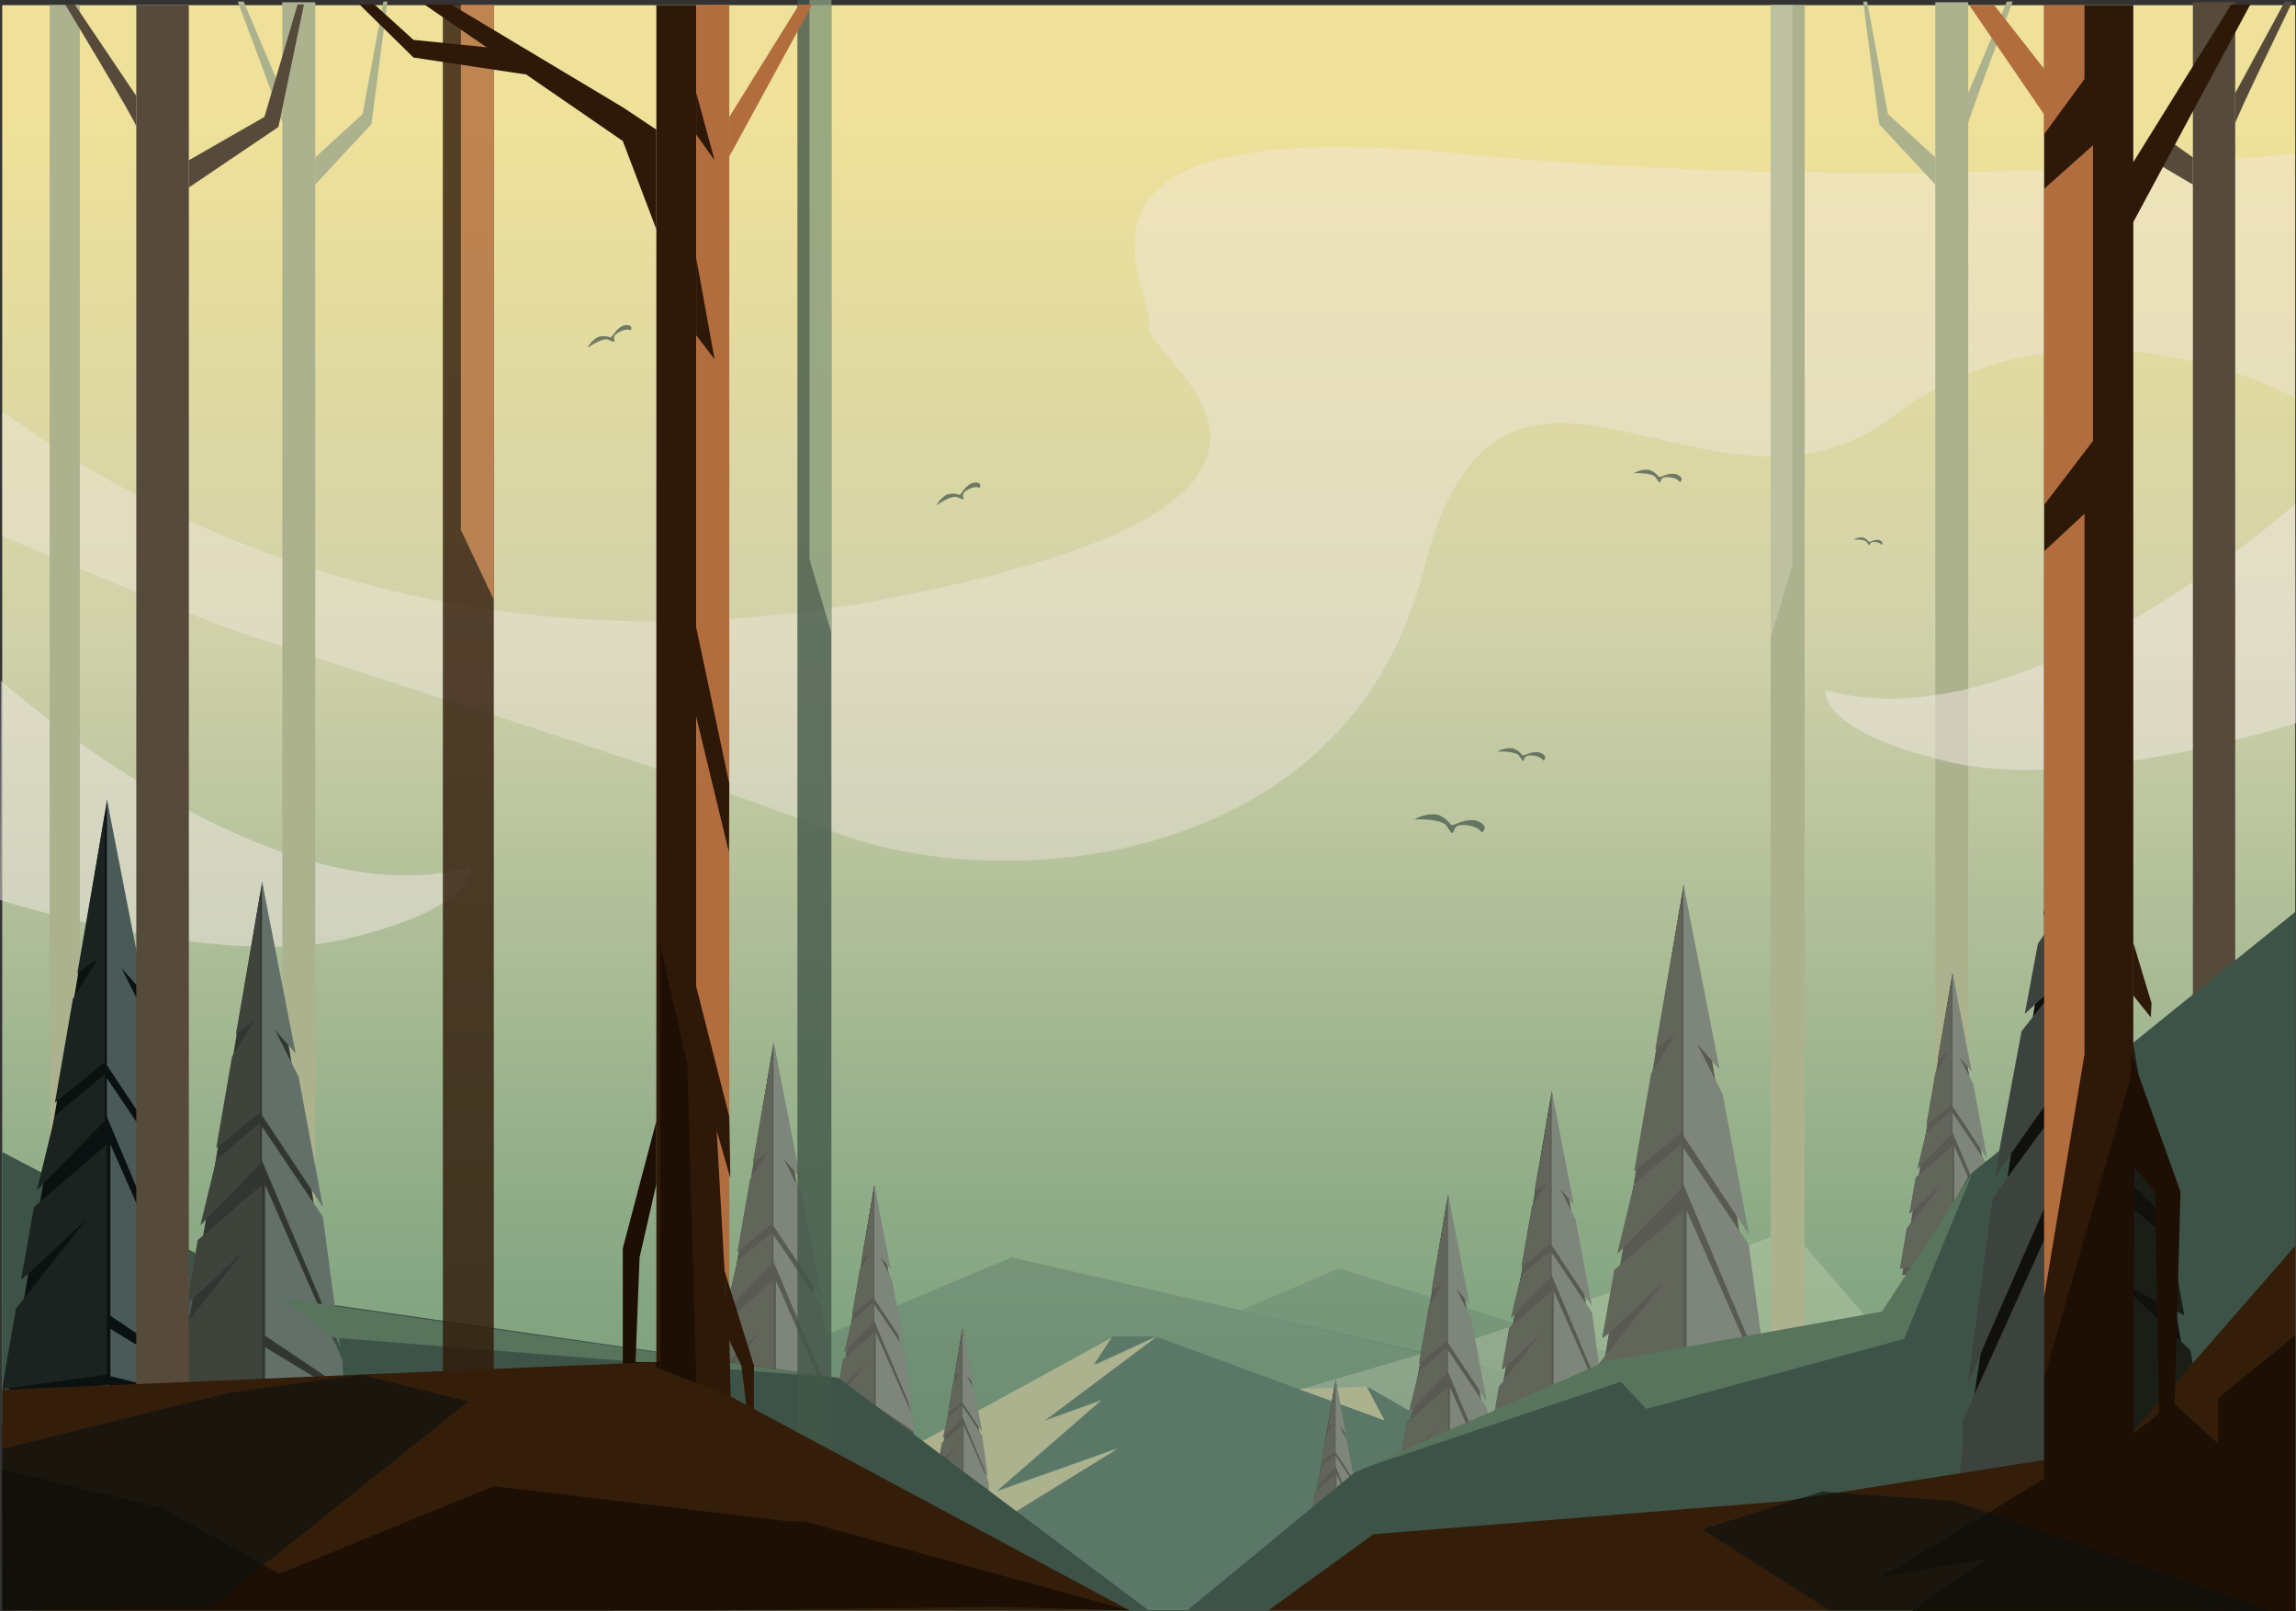 <svg xmlns="http://www.w3.org/2000/svg" xmlns:xlink="http://www.w3.org/1999/xlink" viewBox="0 0 720.95 505.84"><rect x="0" y="0" width="720.95" height="505.84" fill="#333333" stroke="none"/><defs><style>.cls-1{fill:url(#linear-gradient);}.cls-12,.cls-2,.cls-4{fill:#5b7768;}.cls-2,.cls-23{opacity:0.3;}.cls-3,.cls-6{fill:#f2e9e4;}.cls-3{opacity:0.5;}.cls-10,.cls-4,.cls-6{opacity:0.4;}.cls-5{fill:#fffade;}.cls-14,.cls-5{opacity:0.2;}.cls-26,.cls-7{fill:#0b1110;}.cls-8{fill:#495a58;}.cls-9{fill:#1a231f;}.cls-10,.cls-14{fill:#cec8b2;}.cls-11{fill:#acb18e;}.cls-13{fill:#3e5348;}.cls-15{fill:#564b3b;}.cls-16{fill:#58745c;}.cls-17{opacity:0.8;}.cls-18{fill:#2e1808;}.cls-19{fill:#b26d3e;}.cls-20{fill:#425648;}.cls-21{fill:#869b7b;}.cls-22{fill:#bec19f;}.cls-23,.cls-24{fill:#1e0f04;}.cls-25{fill:#341e0a;}.cls-26{opacity:0.6;}.cls-27{opacity:0.7;}</style><linearGradient id="linear-gradient" x1="360.7" y1="505.62" x2="360.7" y2="1.62" gradientUnits="userSpaceOnUse"><stop offset="0.01" stop-color="#699573"/><stop offset="0.25" stop-color="#8eab87"/><stop offset="0.61" stop-color="#d1d2aa"/><stop offset="0.93" stop-color="#efe199"/></linearGradient></defs><g id="Ebene_2" data-name="Ebene 2"><g id="Layer_1" data-name="Layer 1"><rect class="cls-1" x="0.7" y="1.62" width="720" height="504"/><polygon class="cls-2" points="389.7 411.41 420.28 398.24 554.86 439.88 462.47 428.78 389.7 411.41"/><path class="cls-3" d="M.25,213.7s84.68,76.17,147.45,58.51c0,0,3.18,12.46-38.62,22.51C68.21,304.55,0,282.57,0,282.57Z"/><polygon class="cls-4" points="257.68 419.95 317.69 394.8 546.74 447.63 261.06 458.75 257.68 419.95"/><polygon class="cls-5" points="465.41 419.54 562.43 386.31 617.22 449.61 355.3 451.69 465.41 419.54"/><path class="cls-6" d="M.7,129.29c6.34,3,110.08,90.48,276.09,59S358,112.58,360.7,102.08s-41-67.44,97.56-53.86,262.31,0,262.31,0v76.57s-69.51-37.5-126.3,6-122.93-48-147.22,48-135,102-184.91,82.49S94.77,205.79,70.48,196.79.7,168.29.7,168.29Z"/><polygon class="cls-7" points="242.91 327.31 221.15 458.11 243.04 454.3 263.81 460.24 253.81 394.55 242.91 327.31"/><polygon class="cls-8" points="242.88 327.13 242.88 384.9 257.9 407.51 251.9 375.39 246.07 363.83 251.17 369.63 242.88 327.13"/><polygon class="cls-8" points="242.88 387.7 257.9 410 262.22 442.18 242.88 396.1 242.88 387.7"/><polygon class="cls-8" points="243.64 402.09 262.71 445.3 263.14 452.44 243.64 439.33 243.64 402.09"/><polygon class="cls-8" points="243.64 442.18 243.64 452.44 263.81 457.46 263.14 454.04 243.64 442.18"/><polygon class="cls-9" points="242.46 330.27 242.46 384.23 231.59 393.05 235.5 370.49 240.97 361.66 236.45 364.98 242.46 330.27"/><polygon class="cls-9" points="242.46 386.77 242.46 396.95 227.69 412.05 231.59 395.93 242.46 386.77"/><path class="cls-9" d="M242.88,402.09,227,415.74s-1.32,7.31-2.79,15.65c-.13.72,14.28-13.12,14.28-13.12L223.12,437.8c-1.76,10-3.06,17.61-2.89,17.53.34-.18,22.65-3.21,22.65-3.21Z"/><path class="cls-10" d="M263.81,457.46l-.67-3.42-.3-.19-.27-1.8.57.39-.43-7.14-1.79-4.05-.52-3.41,1.82,4.34L257.9,410l-2.24-3.34-.5-3.27,2.74,4.13-6-32.13-1.76-3.48-.68-4.23,1.71,1.95-8.29-42.5v.38l-1.33,8L236.45,365l.22-.17-.86,5.17-.31.51-3.9,22.56.44-.36-.76,4.55-3.59,14.81,1.36-1.38-.65,3.9L227,415.74s-1.32,7.31-2.79,15.65c0,.15.58-.33,1.55-1.19l-.89,5.33-1.79,2.27c-1.76,10-3.06,17.61-2.89,17.53s.58-.12,1.43-.25l-.51,3L243,454.3l20.77,5.93-.44-2.88Z"/><rect class="cls-11" x="88.65" y="0.71" width="10.34" height="436.89"/><polygon class="cls-11" points="98.99 49.42 113.86 35.81 120.39 0.49 121.64 0.49 116.63 38.96 98.99 57.96 98.99 49.42"/><path class="cls-11" d="M88.65,29.23,76.52.49H74.64s14,36.94,14,38.34Z"/><rect class="cls-11" x="607.69" y="0.71" width="10.34" height="436.89"/><polygon class="cls-11" points="607.69 49.42 592.82 35.81 586.29 0.49 585.04 0.49 590.05 38.96 607.69 57.96 607.69 49.42"/><path class="cls-11" d="M618,29.23,630.16.49H632s-14,36.94-14,38.34Z"/><rect class="cls-11" x="15.6" y="1.62" width="9.46" height="436.88"/><path class="cls-12" d="M300,505.62,528.86,505V483.33l-51.73-25,14.42,14.42-20.31-12.95s-40.9-24.14-42.08-24.43,5.59,10.6,5.59,10.6L362.8,419.62,327.48,446.1l18.4-6.62-33.55,28.84,38.26-13.54-47.68,29.43Z"/><polygon class="cls-11" points="192.53 505.62 349.78 419.62 344.04 428.45 363.32 419.62 328 446.1 345.78 439.7 312.85 468.32 351.1 454.78 303.43 484.21 300.03 505.62 192.53 505.62"/><polyline class="cls-11" points="429.16 435.36 434.75 445.96 407.9 436.13"/><polygon class="cls-5" points="470.28 459.22 477.13 458.32 491.55 472.74 470.28 459.22"/><polygon class="cls-12" points="362.8 419.62 349.26 419.62 343.52 428.45 362.8 419.62"/><polygon class="cls-7" points="528.63 277.91 498.9 456.59 528.79 451.38 557.17 459.5 543.51 369.77 528.63 277.91"/><polygon class="cls-8" points="528.58 277.67 528.58 356.59 549.09 387.48 540.9 343.6 532.93 327.81 539.91 335.74 528.58 277.67"/><polygon class="cls-8" points="528.58 360.42 549.1 390.87 555 434.82 528.58 371.89 528.58 360.42"/><polygon class="cls-8" points="529.62 380.07 555.67 439.1 556.26 448.85 529.62 430.93 529.62 380.07"/><polygon class="cls-8" points="529.62 434.82 529.62 448.85 557.17 455.7 556.26 451.03 529.62 434.82"/><polygon class="cls-9" points="528 281.96 528 355.67 513.16 367.72 518.5 336.91 525.97 324.84 519.8 329.37 528 281.96"/><polygon class="cls-9" points="528 359.14 528 373.05 507.83 393.68 513.16 371.66 528 359.14"/><path class="cls-9" d="M528.58,380.07l-21.64,18.65s-1.8,10-3.81,21.37c-.18,1,19.51-17.92,19.51-17.92l-21.06,26.67c-2.4,13.65-4.18,24.06-3.95,24,.47-.23,31-4.38,31-4.38Z"/><path class="cls-10" d="M557.17,455.7l-.91-4.67-.41-.25-.38-2.46.79.53-.59-9.75-2.45-5.54-.71-4.66,2.49,5.92-5.9-43.95L546,386.32l-.68-4.48,3.74,5.64L540.9,343.6l-2.4-4.75-.94-5.78,2.35,2.66-11.33-58.06v.52l-1.82,10.92-7,40.26.3-.22-1.17,7.06-.43.7-5.34,30.81.61-.49-1,6.21-4.9,20.24,1.85-1.89-.89,5.33-1.85,1.6s-1.8,10-3.81,21.37c0,.21.79-.45,2.11-1.62L504,425.74l-2.45,3.1c-2.4,13.65-4.18,24.06-3.95,24,.07,0,.8-.16,2-.33l-.69,4.13,29.89-5.21,28.38,8.11-.59-3.94Z"/><polygon class="cls-7" points="613.09 305.62 597.33 400.35 613.18 397.59 628.23 401.89 620.98 354.32 613.09 305.62"/><polygon class="cls-8" points="613.07 305.49 613.07 347.33 623.94 363.71 619.6 340.44 615.38 332.07 619.07 336.27 613.07 305.49"/><polygon class="cls-8" points="613.07 349.36 623.94 365.5 627.07 388.81 613.07 355.44 613.07 349.36"/><polygon class="cls-8" points="613.62 359.78 627.43 391.07 627.74 396.24 613.62 386.75 613.62 359.78"/><polygon class="cls-8" points="613.62 388.81 613.62 396.24 628.23 399.88 627.74 397.4 613.62 388.81"/><polygon class="cls-9" points="612.76 307.76 612.76 346.84 604.89 353.23 607.72 336.89 611.68 330.5 608.41 332.9 612.76 307.76"/><polygon class="cls-9" points="612.76 348.68 612.76 356.06 602.07 366.99 604.89 355.32 612.76 348.68"/><path class="cls-9" d="M613.07,359.78l-11.48,9.89s-1,5.29-2,11.33c-.09.52,10.35-9.5,10.35-9.5l-11.17,14.14c-1.27,7.23-2.21,12.75-2.09,12.69S613.07,396,613.07,396Z"/><path class="cls-10" d="M628.23,399.88l-.49-2.48-.22-.13-.2-1.31.42.28-.31-5.17-1.3-2.93-.37-2.47,1.31,3.14-3.13-23.31-1.62-2.41-.36-2.37,2,3-4.34-23.27-1.28-2.52-.49-3.06,1.24,1.41-6-30.78v.27l-1,5.79-3.69,21.35.16-.12-.62,3.74-.23.38-2.83,16.33.32-.26-.55,3.29L602.07,367l1-1-.47,2.83-1,.85s-1,5.29-2,11.33c0,.1.42-.25,1.12-.86l-.64,3.85-1.3,1.65c-1.27,7.23-2.21,12.75-2.09,12.69s.42-.08,1-.17l-.36,2.19,15.85-2.76,15.05,4.3-.32-2.09Z"/><polygon class="cls-7" points="487.26 342.65 469 452.38 487.36 449.19 504.79 454.17 496.4 399.06 487.26 342.65"/><polygon class="cls-8" points="487.23 342.5 487.23 390.97 499.83 409.94 494.8 382.99 489.9 373.29 494.19 378.16 487.23 342.5"/><polygon class="cls-8" points="487.23 393.32 499.83 412.02 503.46 439.01 487.23 400.37 487.23 393.32"/><polygon class="cls-8" points="487.87 405.39 503.87 441.64 504.23 447.63 487.87 436.63 487.87 405.39"/><polygon class="cls-8" points="487.87 439.01 487.87 447.63 504.79 451.84 504.23 448.97 487.87 439.01"/><polygon class="cls-9" points="486.87 345.13 486.87 390.4 477.76 397.8 481.04 378.88 485.63 371.47 481.84 374.25 486.87 345.13"/><polygon class="cls-9" points="486.87 392.54 486.87 401.08 474.49 413.75 477.76 400.22 486.87 392.54"/><path class="cls-9" d="M487.23,405.39l-13.29,11.45S472.83,423,471.6,430c-.11.6,12-11,12-11l-12.93,16.38c-1.47,8.38-2.57,14.78-2.43,14.71s19-2.69,19-2.69Z"/><path class="cls-10" d="M504.79,451.84l-.56-2.87-.25-.16-.23-1.51.48.33-.36-6-1.5-3.4-.44-2.86,1.53,3.64-3.63-27L498,409.23l-.42-2.75,2.3,3.46-5-26.95-1.47-2.92-.57-3.55,1.44,1.64-7-35.66v.32l-1.12,6.71-4.27,24.72.18-.14-.72,4.34-.26.43-3.28,18.92.37-.3-.63,3.82-3,12.43,1.13-1.16-.54,3.27-1.14,1S472.83,423,471.6,430c0,.12.48-.28,1.3-1l-.75,4.47-1.5,1.9c-1.47,8.38-2.57,14.78-2.43,14.71s.49-.1,1.2-.2l-.42,2.54,18.36-3.2,17.43,5-.37-2.43Z"/><polygon class="cls-7" points="274.53 372.18 261.08 453 274.6 450.64 287.44 454.31 281.26 413.73 274.53 372.18"/><polygon class="cls-8" points="274.51 372.07 274.51 407.77 283.79 421.74 280.08 401.89 276.48 394.75 279.63 398.33 274.51 372.07"/><polygon class="cls-8" points="274.51 409.5 283.79 423.27 286.46 443.15 274.51 414.69 274.51 409.5"/><polygon class="cls-8" points="274.98 418.39 286.76 445.09 287.03 449.5 274.98 441.39 274.98 418.39"/><polygon class="cls-8" points="274.98 443.15 274.98 449.5 287.44 452.6 287.03 450.48 274.98 443.15"/><polygon class="cls-9" points="274.25 374.01 274.25 407.35 267.54 412.8 269.95 398.87 273.33 393.4 270.54 395.45 274.25 374.01"/><polygon class="cls-9" points="274.25 408.92 274.25 415.21 265.12 424.54 267.54 414.58 274.25 408.92"/><path class="cls-9" d="M274.51,418.39l-9.79,8.43s-.81,4.52-1.72,9.67c-.09.45,8.82-8.11,8.82-8.11l-9.52,12.07c-1.09,6.17-1.9,10.88-1.79,10.83s14-2,14-2Z"/><path class="cls-10" d="M287.44,452.6l-.41-2.12-.19-.11-.17-1.11.36.24-.27-4.41-1.1-2.51-.33-2.1,1.13,2.67-2.67-19.88-1.39-2.06-.31-2,1.7,2.55-3.71-19.85L279,399.74l-.42-2.61,1.06,1.2-5.12-26.26v.24l-.82,4.93-3.15,18.21.13-.1-.53,3.2-.19.31-2.41,13.94.27-.22-.47,2.81-2.22,9.15.84-.85-.4,2.41-.84.72s-.81,4.52-1.72,9.67c0,.09.35-.21.95-.73l-.55,3.29-1.1,1.4c-1.09,6.17-1.9,10.88-1.79,10.83s.36-.07.88-.15l-.31,1.87,13.52-2.35,12.84,3.66-.27-1.78Z"/><polygon class="cls-7" points="302.26 416.93 293.38 470.26 302.31 468.71 310.78 471.13 306.7 444.35 302.26 416.93"/><polygon class="cls-8" points="302.24 416.86 302.24 440.41 308.37 449.63 305.92 436.54 303.54 431.82 305.62 434.19 302.24 416.86"/><polygon class="cls-8" points="302.24 441.55 308.37 450.64 310.13 463.76 302.24 444.98 302.24 441.55"/><polygon class="cls-8" points="302.55 447.42 310.33 465.04 310.5 467.95 302.55 462.6 302.55 447.42"/><polygon class="cls-8" points="302.55 463.76 302.55 467.95 310.78 470 310.5 468.6 302.55 463.76"/><polygon class="cls-9" points="302.07 418.14 302.07 440.14 297.64 443.74 299.23 434.54 301.46 430.94 299.62 432.29 302.07 418.14"/><polygon class="cls-9" points="302.07 441.18 302.07 445.33 296.05 451.48 297.64 444.91 302.07 441.18"/><path class="cls-9" d="M302.24,447.42,295.78,453s-.53,3-1.13,6.38c-.06.29,5.82-5.35,5.82-5.35l-6.28,8c-.72,4.07-1.25,7.18-1.18,7.14s9.23-1.3,9.23-1.3Z"/><path class="cls-10" d="M310.78,470l-.28-1.39-.12-.08-.11-.73.23.16-.17-2.91-.73-1.65-.21-1.4.74,1.77-1.76-13.12-.92-1.35-.2-1.34,1.12,1.68-2.45-13.09-.72-1.42-.28-1.73.7.8-3.38-17.33V417l-.54,3.26-2.08,12,.09-.07-.35,2.11-.13.21-1.59,9.19.18-.14-.31,1.85-1.46,6,.55-.56-.26,1.59-.56.48s-.53,3-1.13,6.38c0,.06.23-.14.63-.49l-.36,2.17-.73.93c-.72,4.07-1.25,7.18-1.18,7.14l.58-.09-.21,1.23,8.93-1.55,8.47,2.42L310.6,470Z"/><polygon class="cls-7" points="419.39 433.25 410.78 484.98 419.44 483.46 427.65 485.81 423.7 459.84 419.39 433.25"/><polygon class="cls-8" points="419.38 433.17 419.38 456.02 425.31 464.96 422.94 452.26 420.64 447.69 422.65 449.99 419.38 433.17"/><polygon class="cls-8" points="419.38 457.13 425.32 465.95 427.02 478.67 419.38 460.45 419.38 457.13"/><polygon class="cls-8" points="419.68 462.82 427.22 479.91 427.39 482.73 419.68 477.55 419.68 462.82"/><polygon class="cls-8" points="419.68 478.67 419.68 482.73 427.65 484.72 427.39 483.36 419.68 478.67"/><polygon class="cls-9" points="419.21 434.42 419.21 455.75 414.91 459.25 416.46 450.32 418.62 446.83 416.83 448.14 419.21 434.42"/><polygon class="cls-9" points="419.21 456.76 419.21 460.79 413.37 466.76 414.91 460.38 419.21 456.76"/><path class="cls-9" d="M419.37,462.82l-6.26,5.4s-.52,2.89-1.1,6.19c-.05.28,5.65-5.19,5.65-5.19l-6.1,7.72c-.69,3.95-1.21,7-1.14,6.93s8.95-1.27,8.95-1.27Z"/><path class="cls-10" d="M427.65,484.72l-.26-1.36-.12-.07-.11-.71.23.15-.17-2.82-.71-1.6L426.3,477l.73,1.71L425.32,466l-.89-1.32-.2-1.3,1.08,1.64-2.37-12.71-.69-1.37-.27-1.68.67.78-3.28-16.82v.16l-.52,3.16-2,11.65.09-.06-.34,2-.12.2-1.55,8.92.18-.14-.3,1.8-1.42,5.86.53-.55-.25,1.55-.54.46s-.52,2.89-1.1,6.19c0,.06.23-.14.61-.47l-.35,2.1-.71.9c-.69,3.95-1.21,7-1.14,6.93l.56-.09-.2,1.2,8.66-1.51,8.21,2.35-.17-1.15Z"/><polygon class="cls-7" points="454.69 375.1 437.11 480.75 454.79 477.67 471.57 482.46 463.49 429.41 454.69 375.1"/><polygon class="cls-8" points="454.66 374.96 454.66 421.62 466.79 439.88 461.94 413.94 457.24 404.6 461.36 409.29 454.66 374.96"/><polygon class="cls-8" points="454.66 423.88 466.79 441.89 470.28 467.87 454.66 430.67 454.66 423.88"/><polygon class="cls-8" points="455.28 435.5 470.68 470.4 471.02 476.17 455.28 465.57 455.28 435.5"/><polygon class="cls-8" points="455.28 467.87 455.28 476.17 471.57 480.22 471.02 477.46 455.28 467.87"/><polygon class="cls-9" points="454.32 377.49 454.32 421.07 445.55 428.2 448.7 409.98 453.12 402.84 449.47 405.52 454.32 377.49"/><polygon class="cls-9" points="454.32 423.13 454.32 431.35 442.39 443.55 445.55 430.53 454.32 423.13"/><path class="cls-9" d="M454.66,435.5l-12.79,11s-1.07,5.9-2.26,12.63c-.1.59,11.54-10.59,11.54-10.59L438.7,464.34c-1.42,8.07-2.47,14.23-2.33,14.16s18.29-2.59,18.29-2.59Z"/><path class="cls-10" d="M471.57,480.22l-.54-2.76-.25-.15-.22-1.46.47.32-.35-5.77-1.45-3.27-.42-2.76,1.47,3.5-3.49-26L465,439.2l-.4-2.65,2.21,3.33-4.85-25.94-1.41-2.81-.56-3.42,1.39,1.58L454.66,375v.31l-1.07,6.45-4.12,23.8.18-.13-.7,4.18-.25.41-3.15,18.22.35-.29-.61,3.67-2.9,12,1.1-1.12-.53,3.15-1.09.95s-1.07,5.9-2.26,12.63c0,.13.47-.27,1.25-1l-.71,4.31-1.45,1.83c-1.42,8.07-2.47,14.23-2.33,14.16a10.85,10.85,0,0,1,1.15-.2l-.41,2.45,17.68-3.08,16.78,4.79-.36-2.33Z"/><polygon class="cls-13" points="0.69 361.7 87.8 407.29 263.29 432.62 360.69 505.62 0.69 505.62 0.69 361.7"/><polygon class="cls-7" points="33.61 251.2 2.15 440.27 33.78 434.76 63.82 443.34 49.36 348.4 33.61 251.2"/><polygon class="cls-8" points="33.56 250.94 33.56 334.45 55.27 367.14 46.59 320.71 38.17 303.99 45.55 312.38 33.56 250.94"/><polygon class="cls-8" points="33.56 338.5 55.27 370.72 61.52 417.23 33.56 350.64 33.56 338.5"/><polygon class="cls-8" points="34.66 359.29 62.22 421.75 62.85 432.07 34.66 413.12 34.66 359.29"/><polygon class="cls-8" points="34.66 417.23 34.66 432.07 63.82 439.33 62.85 434.38 34.66 417.23"/><polygon class="cls-9" points="32.95 255.47 32.95 333.47 17.25 346.23 22.89 313.62 30.79 300.85 24.27 305.65 32.95 255.47"/><polygon class="cls-9" points="32.95 337.15 32.95 351.87 11.61 373.7 17.25 350.4 32.95 337.15"/><path class="cls-9" d="M33.56,359.29,10.66,379s-1.9,10.57-4,22.61c-.19,1.05,20.64-19,20.64-19L5,410.91C2.45,425.34.57,436.37.81,436.24c.49-.24,32.75-4.63,32.75-4.63Z"/><polygon class="cls-7" points="82.3 276.85 54.61 443.26 82.45 438.41 108.89 445.96 96.16 362.4 82.3 276.85"/><polygon class="cls-8" points="82.25 276.62 82.25 350.12 101.36 378.89 93.72 338.03 86.31 323.31 92.8 330.7 82.25 276.62"/><polygon class="cls-8" points="82.25 353.69 101.36 382.05 106.86 422.98 82.25 364.37 82.25 353.69"/><polygon class="cls-8" points="83.22 371.99 107.48 426.96 108.03 436.04 83.22 419.36 83.22 371.99"/><polygon class="cls-8" points="83.22 422.98 83.22 436.04 108.89 442.43 108.03 438.07 83.22 422.98"/><polygon class="cls-9" points="81.71 280.62 81.71 349.26 67.9 360.49 72.86 331.79 79.82 320.55 74.08 324.77 81.71 280.62"/><polygon class="cls-9" points="81.71 352.5 81.71 365.45 62.93 384.67 67.9 364.16 81.71 352.5"/><path class="cls-9" d="M82.25,372,62.1,389.36s-1.67,9.3-3.55,19.9c-.16.92,18.17-16.69,18.17-16.69L57.11,417.41c-2.23,12.71-3.89,22.41-3.68,22.3.44-.21,28.82-4.07,28.82-4.07Z"/><path class="cls-14" d="M108.89,442.43l-.86-4.36-.38-.23-.35-2.29.73.49-.55-9.08-2.27-5.15-.66-4.35,2.31,5.52-5.5-40.93-2.85-4.24-.64-4.17,3.49,5.25L93.72,338l-2.23-4.43-.87-5.38,2.18,2.48L82.25,276.62v.49l-1.69,10.17-6.48,37.49.28-.21-1.1,6.58-.4.65-5,28.7.56-.46-1,5.78-4.57,18.85,1.72-1.76-.82,5-1.73,1.49s-1.67,9.3-3.55,19.9c0,.19.74-.42,2-1.51l-1.13,6.78-2.28,2.88c-2.23,12.71-3.89,22.41-3.68,22.3s.74-.14,1.82-.3l-.64,3.85,27.84-4.85L108.89,446l-.56-3.67Z"/><rect class="cls-15" x="42.8" y="1.62" width="16.5" height="436.89"/><polygon class="cls-15" points="59.3 50.32 83.03 36.71 93.44 1.4 95.44 1.4 87.44 39.86 59.3 58.87 59.3 50.32"/><path class="cls-15" d="M42.8,30.13,23.45,1.4h-3S42.8,38.33,42.8,39.74Z"/><path class="cls-3" d="M720.7,158.19S636,234.36,573.25,216.71c0,0-3.18,12.45,38.61,22.5C652.74,249,721,227.06,721,227.06Z"/><rect class="cls-15" x="688.57" y="0.71" width="13.29" height="436.89"/><polygon class="cls-15" points="688.57 49.42 688.57 57.96 677.76 51.58 682.66 45.2 688.57 49.42"/><path class="cls-15" d="M701.86,29.23,717.44.49h2.42s-18,36.94-18,38.34Z"/><path class="cls-16" d="M87.8,407.28c3,1.29,175.49,25.34,175.49,25.34L104.7,420Z"/><g class="cls-17"><rect class="cls-18" x="139.06" y="1.43" width="16" height="431.19"/><polygon class="cls-19" points="155.06 188.27 144.73 166.41 144.73 1.43 155.06 1.43 155.06 188.27"/></g><g class="cls-17"><rect class="cls-20" x="250.39" width="10.67" height="458.75"/><polygon class="cls-21" points="261.06 198.78 254.17 175.52 254.17 0 261.06 0 261.06 198.78"/></g><rect class="cls-11" x="555.99" y="1.62" width="10.67" height="458.75"/><polygon class="cls-22" points="555.99 200.4 562.88 177.14 562.88 1.62 555.99 1.62 555.99 200.4"/><polygon class="cls-13" points="720.7 286.33 618.36 368.93 589.7 419.12 501.78 428.82 425.28 462.4 372.78 505.62 720.7 505.62 720.7 286.33"/><polygon class="cls-7" points="652.9 229.37 692.34 466.49 652.68 459.58 615.01 470.34 633.15 351.27 652.9 229.37"/><polygon class="cls-8" points="652.83 227.06 652.96 331.78 626.19 369.65 634.76 323.79 647.68 307.4 635.78 318.3 639.9 296.29 650.51 280.95 641.57 287.35 652.83 227.06"/><polygon class="cls-8" points="652.96 338.86 625.55 376.24 617.72 434.57 652.96 354.09 652.96 338.86"/><polygon class="cls-8" points="651.58 367.78 616.23 446.11 616.23 456.21 651.58 432.44 651.58 367.78"/><polygon class="cls-8" points="651.58 432.44 651.58 456.21 615.01 465.31 616.23 454.22 651.58 432.44"/><polygon class="cls-9" points="653.73 234.74 653.73 332.56 673.42 348.55 653.73 234.74"/><polygon class="cls-9" points="653.73 337.17 653.73 355.63 680.49 383 673.42 353.78 653.73 337.17"/><path class="cls-9" d="M653,364.94l28.72,24.75s2,11.08,4.15,23.25l-20.4-10.41L687.78,424c3.27,18.53,6.56,37.63,6.25,37.47-.62-.31-41.07-5.81-41.07-5.81Z"/><path class="cls-23" d="M687.78,424l-3-2.87-1.58-9.5,2.62,1.34c-2.16-12.17-4.15-23.25-4.15-23.25l-2.47-2.12L678,380.49l2.45,2.51L674,356.14l-1.37-8.24.8.65-18-104.24-2.48-14.94-.07.42v-2.73l-11.26,60.29,2.19-1.57-1,6.43-2.82,4.08-4.11,22,3.17-2.91-.63,3.87-3.57,4.53-8.57,45.86,5.3-7.49-1.15,7.56-4.79,6.52-7.83,58.33,4.2-9.61-2,12.88-3.73,8.27v8.11L615,465.31l.8-.2-.8,5.23,37.67-10.76,39.66,6.91-.91-5.49c1.55.24,2.51.4,2.6.44C694.34,461.6,691.05,442.5,687.78,424Z"/><rect class="cls-18" x="206.1" y="1.62" width="12.52" height="440.73"/><polygon class="cls-19" points="229 442.35 218.62 442.35 218.62 1.62 229 1.43 229 442.35"/><polygon class="cls-18" points="227.85 418.37 232.79 428.79 235.09 447.27 236.74 447.27 236.74 428.79 227.5 398.97 227.85 418.37"/><polygon class="cls-18" points="217.8 306.58 229 350.6 229.33 369.87 225.04 354.97 227.58 400.34 227.58 404.42 229.05 421.3 229.5 442.35 217.8 442.35 217.8 306.58"/><polygon class="cls-18" points="218.62 197.02 217.55 220.63 228.89 267.6 229 246.02 218.62 197.02"/><polygon class="cls-18" points="218.62 105.27 224.39 112.83 218.62 81.08 218.62 105.27"/><polygon class="cls-18" points="218.62 29.15 224.39 50.32 218.62 42.26 218.62 29.15"/><polygon class="cls-24" points="206.1 351.95 195.56 391.94 195.56 437.65 199.18 437.65 200.83 394.8 206.1 371.78 206.1 351.95"/><path class="cls-24" d="M207.36,296.82l8.46,37.32s3,105.19,3,105.53-11.43-6.06-11.43-6.06Z"/><polygon class="cls-18" points="206.1 40.71 195.56 33.69 141.69 1.43 133.29 1.43 156.7 17.53 195.56 44.27 206.1 72 206.1 40.71"/><polygon class="cls-18" points="129.83 12.52 117.6 1.43 112.9 1.43 129.83 18.06 165.22 23.4 156.55 15.23 129.83 12.52"/><polygon class="cls-19" points="229 36.71 250.91 1.43 255.03 1.43 229 49.15 229 36.71"/><polygon class="cls-24" points="198.2 427.64 157.7 435.62 114.34 453.62 91.19 461.23 0.69 447.27 0.69 475.9 57.84 466.63 90.34 488.62 170.34 466.63 249.84 471.12 221.43 440.27 208.58 427.64 198.2 427.64"/><polygon class="cls-25" points="0.69 436.35 205.94 427.64 205.96 429.29 229.5 438.5 354.69 505.62 0.69 505.62 0.69 436.35"/><polygon class="cls-25" points="720.7 391.15 665.27 454.7 559.81 471.36 431.28 481.7 398.28 505.62 720.7 505.62 720.7 391.15"/><polygon class="cls-18" points="641.86 464.06 669.86 464.06 669.86 331.04 669.86 1.62 641.86 1.62 641.86 464.06"/><polygon class="cls-24" points="684.69 374.17 682.82 441.49 677.95 445.74 676.69 374.17 669.19 365.34 669.19 331.04 684.69 374.17"/><polygon class="cls-19" points="657.2 45.61 641.86 59.29 641.86 158.54 657.2 138.45 657.2 45.61"/><polygon class="cls-19" points="654.53 161.31 641.86 173.09 641.86 407.29 654.53 331.04 654.53 161.31"/><polygon class="cls-19" points="654.53 1.62 654.53 24.83 641.86 42.15 641.86 1.62 654.53 1.62"/><polygon class="cls-18" points="662.78 62.32 662.78 62.32 700.61 1.4 706.61 1.4 662.78 82.9 662.78 62.32"/><polygon class="cls-19" points="643.7 23.95 626.19 1.62 618.36 1.62 643.7 38.62 643.7 23.95"/><polygon class="cls-24" points="247.19 477.62 252.48 477.67 354.69 505.62 312.69 504.5 223.27 505.62 88.69 505.62 0.69 505.62 0.69 461.23 51.05 473.62 87.69 494.12 155.06 466.63 247.19 477.62"/><polygon class="cls-18" points="669.86 295.99 675.58 314.98 675.36 319.41 669.86 312.58 669.86 295.99"/><polygon class="cls-24" points="641.86 432.62 670.29 334.08 669.86 464.06 641.86 464.06 641.86 432.62"/><polygon class="cls-24" points="720.7 419.29 696.49 438.99 696.49 453.29 682.39 440.46 669.46 450.42 669.46 461.95 642.18 464.06 612.91 481.95 590.36 495.29 624.19 489.29 600.31 505.84 677.17 505.84 720.7 505.84 720.7 419.29"/><path class="cls-25" d="M720.7,258.62l-.13.59.13-.08Z"/><polygon class="cls-16" points="619.61 367.75 597.89 420.4 516.95 442.35 503.03 427.64 590.95 411.8 619.61 367.75"/><polygon class="cls-16" points="427.28 461.23 509.47 433.66 503.78 427.64 427.28 461.23"/><polygon class="cls-26" points="71.83 437.32 0.79 454.87 0.69 505.62 66.36 504.5 147.06 440.04 113.19 431.59 71.83 437.32"/><polygon class="cls-26" points="613.54 471.28 713.2 505.84 684.69 505.62 574.48 505.62 534.53 480.18 572.2 468.29 613.54 471.28"/><g class="cls-27"><path class="cls-13" d="M454.17,259.21s1.42,2.33,1.88,2.38.36-1.75,1.75-2.38C459.45,258.46,454.17,259.21,454.17,259.21Z"/><path class="cls-13" d="M465.13,261.29c-.46-1.35-4.36-3-8.23-1.87s3.75-3.25,7.37-1.5,1.09,3.4,1.09,3.4Z"/><path class="cls-13" d="M444.17,257.29s8-.45,10,1.92c.8,1,2.12.86,1.74.2-.64-1.09-2.73-3.36-5-3.7A11.39,11.39,0,0,0,444.17,257.29Z"/></g><g class="cls-27"><path class="cls-13" d="M586.2,170.2s.59,1,.78,1,.15-.72.73-1S586.2,170.2,586.2,170.2Z"/><path class="cls-13" d="M590.73,171.06c-.19-.56-1.8-1.24-3.4-.77s1.55-1.35,3-.63.45,1.41.45,1.41Z"/><path class="cls-13" d="M582.07,169.41s3.31-.19,4.13.79c.34.39.88.35.72.08a3.47,3.47,0,0,0-2.06-1.53A4.69,4.69,0,0,0,582.07,169.41Z"/></g><g class="cls-27"><path class="cls-13" d="M477,237.3s1,1.6,1.29,1.62.24-1.19,1.19-1.62C480.62,236.79,477,237.3,477,237.3Z"/><path class="cls-13" d="M484.51,238.72c-.32-.92-3-2.05-5.63-1.28s2.56-2.22,5-1,.75,2.32.75,2.32Z"/><path class="cls-13" d="M470.19,236s5.46-.31,6.83,1.31c.55.65,1.45.59,1.19.14a5.75,5.75,0,0,0-3.41-2.53A7.78,7.78,0,0,0,470.19,236Z"/></g><g class="cls-27"><path class="cls-13" d="M519.88,149.9s1,1.59,1.29,1.62.24-1.19,1.19-1.62C523.48,149.39,519.88,149.9,519.88,149.9Z"/><path class="cls-13" d="M527.37,151.32c-.32-.93-3-2-5.63-1.28s2.56-2.22,5-1,.74,2.33.74,2.33Z"/><path class="cls-13" d="M513.05,148.59s5.46-.32,6.83,1.31c.55.65,1.45.58,1.19.13a5.78,5.78,0,0,0-3.41-2.52A7.69,7.69,0,0,0,513.05,148.59Z"/></g><g class="cls-27"><path class="cls-13" d="M300.5,156.07s1.68.8,2,.66-.44-1.14.12-2C303.24,153.67,300.5,156.07,300.5,156.07Z"/><path class="cls-13" d="M307.55,153.17c-.77-.6-3.61-.09-5.41,2s.93-3.26,3.66-3.61,1.89,1.54,1.89,1.54Z"/><path class="cls-13" d="M294.06,158.7s4.41-3.25,6.44-2.63c.82.25,1.53-.3,1.07-.54a5.79,5.79,0,0,0-4.24-.25A7.81,7.81,0,0,0,294.06,158.7Z"/></g><g class="cls-27"><path class="cls-13" d="M190.91,106.62s1.69.81,2,.66-.45-1.13.11-2C193.65,104.23,190.91,106.62,190.91,106.62Z"/><path class="cls-13" d="M198,103.73c-.76-.61-3.61-.09-5.41,2s.94-3.26,3.66-3.61,1.9,1.54,1.9,1.54Z"/><path class="cls-13" d="M184.47,109.25s4.41-3.24,6.44-2.63c.82.25,1.54-.3,1.07-.53a5.7,5.7,0,0,0-4.23-.26A7.84,7.84,0,0,0,184.47,109.25Z"/></g></g></g></svg>